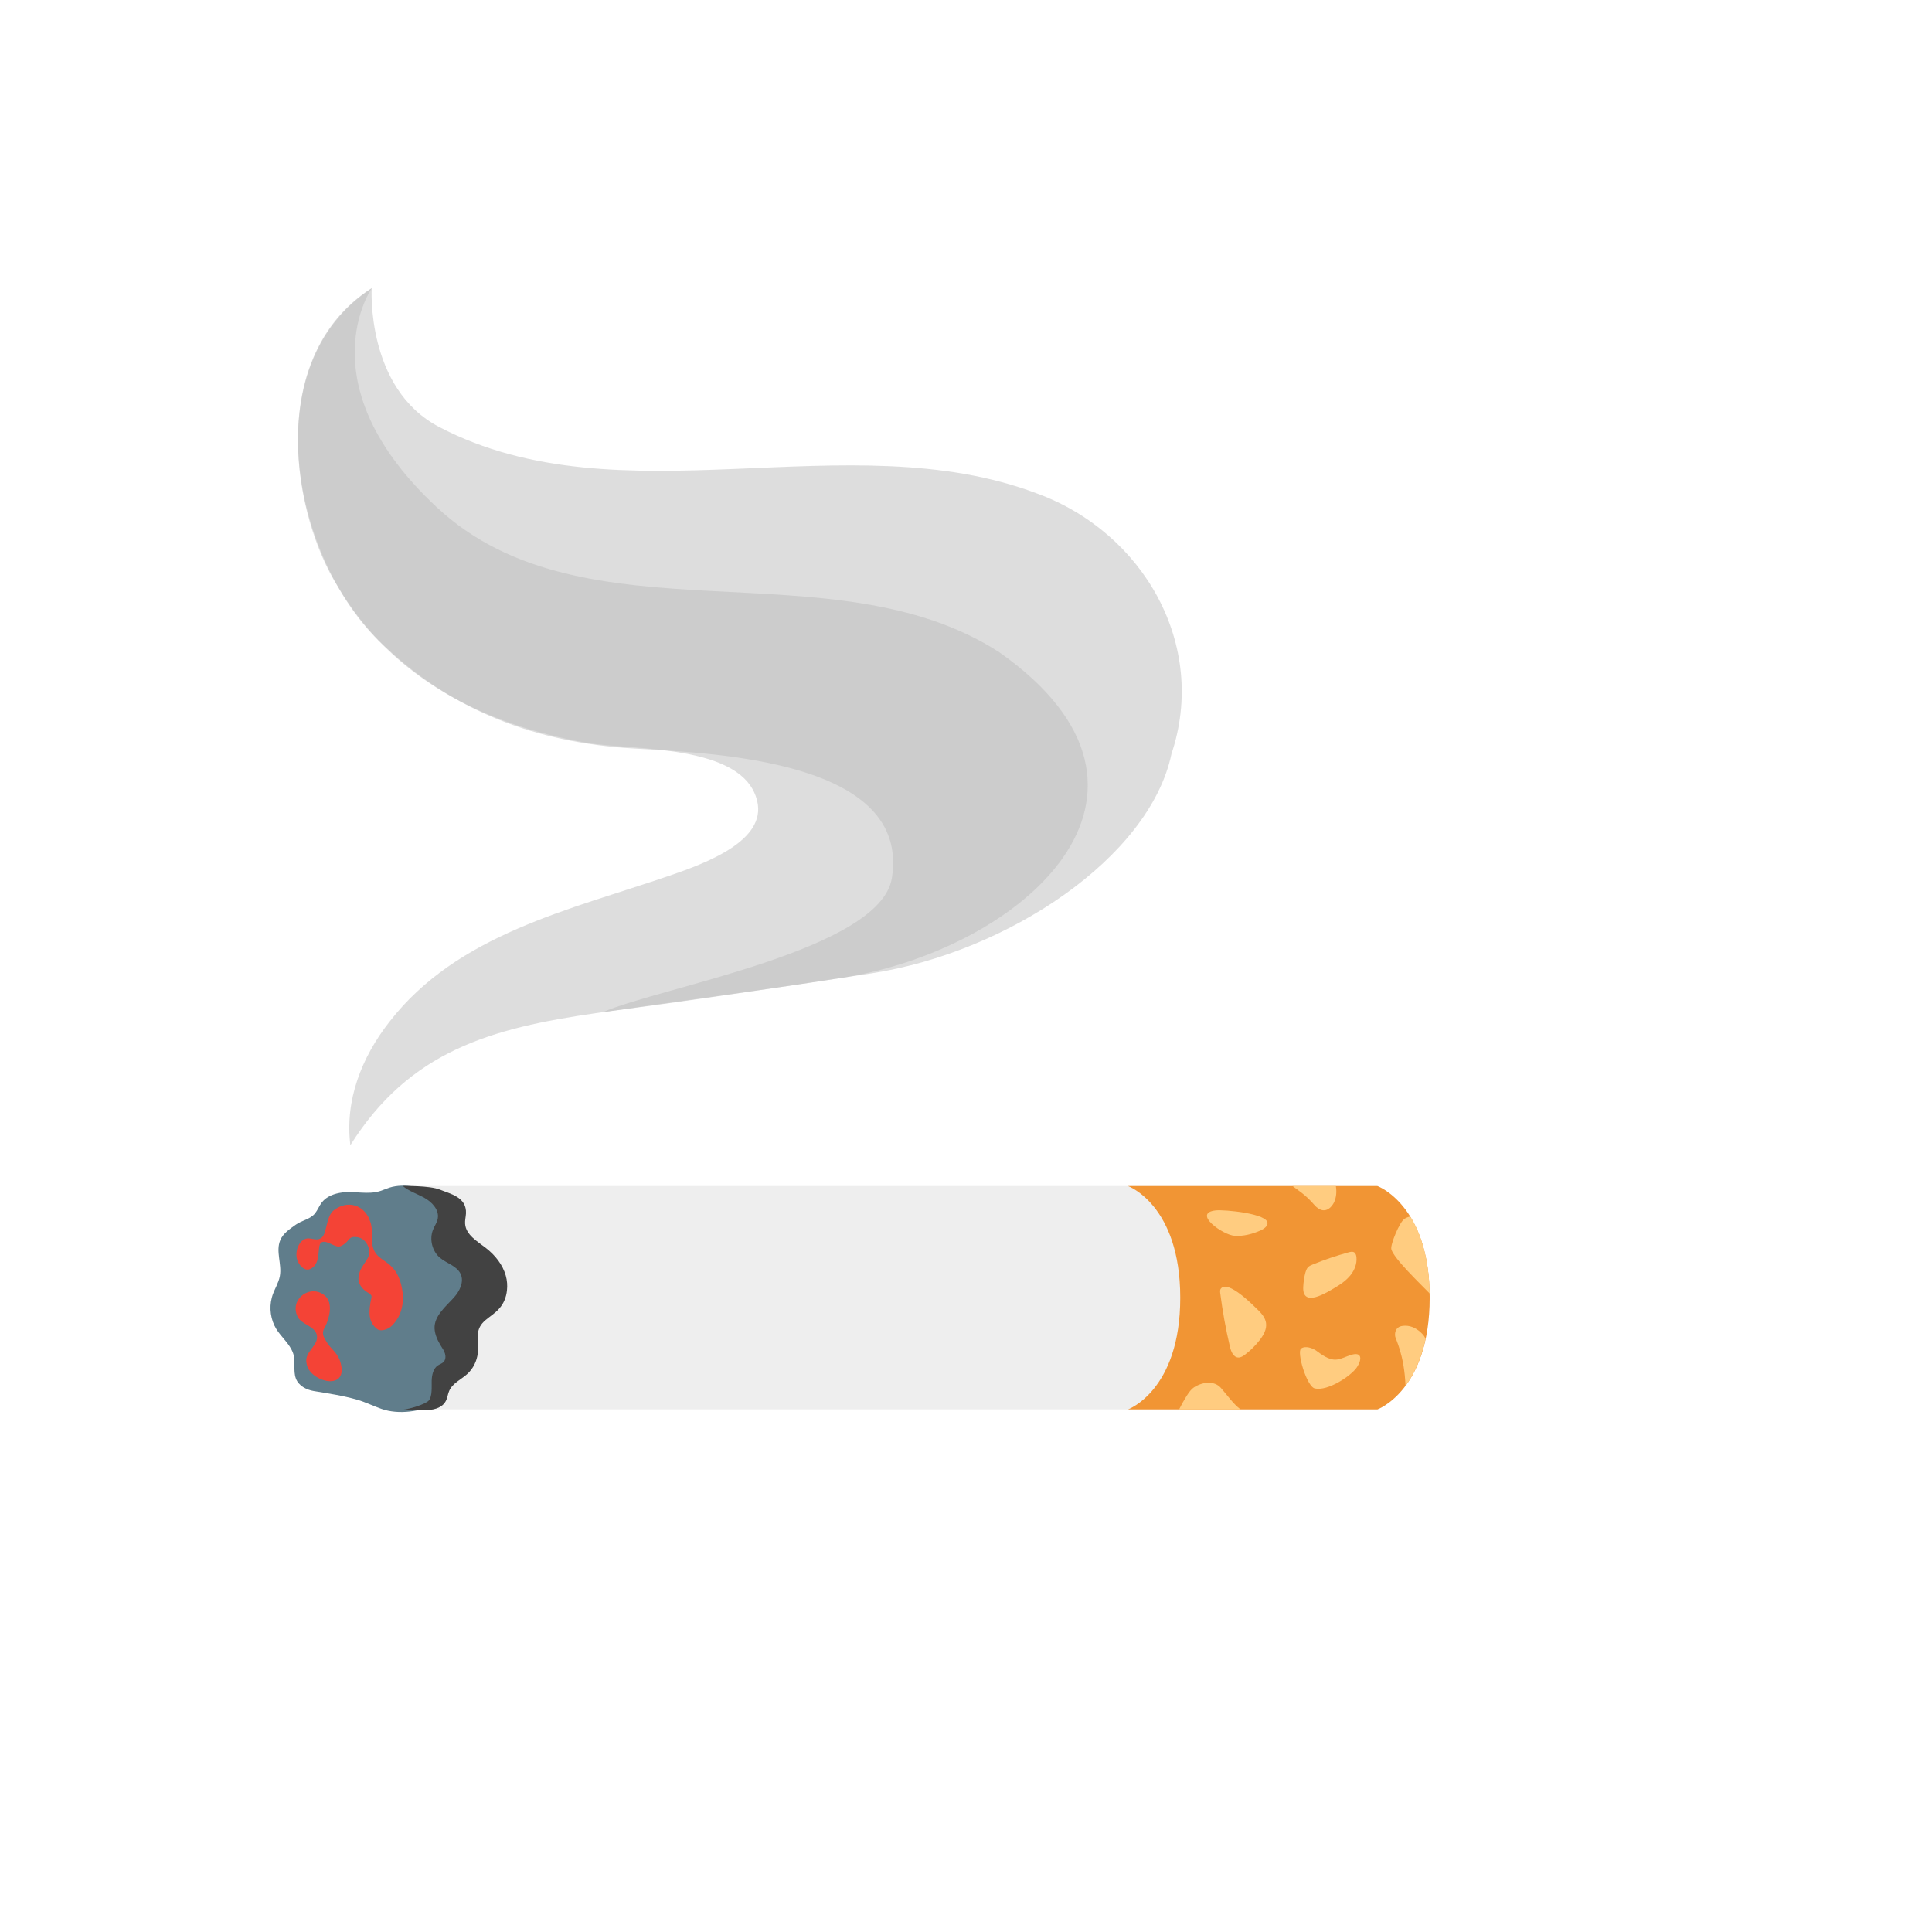 <svg xmlns="http://www.w3.org/2000/svg" version="1.1" xmlns:xlink="http://www.w3.org/1999/xlink" width="100%" height="100%" id="svgWorkerArea" viewBox="-25 -25 625 625" xmlns:idraw="https://idraw.muisca.co" style="background: white;"><defs id="defsdoc"><pattern id="patternBool" x="0" y="0" width="10" height="10" patternUnits="userSpaceOnUse" patternTransform="rotate(35)"><circle cx="5" cy="5" r="4" style="stroke: none;fill: #ff000070;"></circle></pattern></defs><g id="fileImp-126239867" class="cosito"><path id="pathImp-947469729" fill="#bdbdbd" opacity=".5" class="grouped" d="M170.059 302.407C188.715 294.251 259.841 282.376 263.529 259 269.498 221.375 207.684 218.719 180.34 217.156 148.09 215.343 121.59 204.656 100.277 184.843 69.651 157.968 56.682 92.717 95.245 68.216 95.245 68.216 93.277 100.686 117.058 113.123 175.871 143.874 249.123 111.373 310.592 134.686 344.936 147.311 365.78 183.655 353.968 218.906 346.905 252.469 300.904 283.094 256.904 289.876 198.528 298.844 170.059 302.407 170.059 302.407 170.059 302.407 170.059 302.407 170.059 302.407"></path><path id="pathImp-409336136" fill="#eee" class="grouped" d="M420.594 430.94C420.594 430.94 106.746 430.94 106.746 430.94 106.746 430.94 106.746 358.689 106.746 358.689 106.746 358.689 420.594 358.689 420.594 358.689 420.594 358.689 437.5 364.783 437.5 394.815 437.5 424.846 420.594 430.94 420.594 430.94 420.594 430.94 420.594 430.94 420.594 430.94"></path><path id="pathImp-935731740" fill="url(#IconifyId17ecdb2904d178eab6065)" class="grouped" d="M420.594 430.94C420.594 430.94 106.746 430.94 106.746 430.94 106.746 430.94 106.746 358.689 106.746 358.689 106.746 358.689 420.594 358.689 420.594 358.689 420.594 358.689 437.5 364.783 437.5 394.815 437.5 424.846 420.594 430.94 420.594 430.94 420.594 430.94 420.594 430.94 420.594 430.94"></path><path id="pathImp-516935" fill="#f19534" class="grouped" d="M420.594 358.689C420.594 358.689 339.905 358.689 339.905 358.689 339.905 358.689 356.811 364.783 356.811 394.815 356.811 424.846 339.905 430.94 339.905 430.94 339.905 430.94 420.594 430.94 420.594 430.94 420.594 430.94 437.5 424.846 437.5 394.815 437.5 364.783 420.594 358.689 420.594 358.689 420.594 358.689 420.594 358.689 420.594 358.689"></path><path id="pathImp-840311792" fill="#ffcc80" class="grouped" d="M436.156 408.19C436.125 408.002 435.875 407.096 434.344 405.783 432.812 404.471 430.969 403.69 428.937 403.908 428.312 403.971 427.687 404.127 427.219 404.533 426.406 405.19 426.187 406.315 426.344 407.346 426.5 408.346 429.281 413.159 429.687 423.346 432.219 419.877 434.687 415.002 436.156 408.19 436.156 408.19 436.156 408.19 436.156 408.19"></path><path id="pathImp-970038912" fill="#ffcc80" class="grouped" d="M381.749 398.565C383.031 399.815 384.312 401.221 384.562 403.002 384.843 405.002 383.749 406.909 382.531 408.502 381.156 410.252 379.593 411.846 377.812 413.19 377.155 413.69 376.405 414.19 375.593 414.159 373.999 414.096 373.218 412.19 372.874 410.627 371.53 404.94 370.499 399.19 369.749 393.377 369.687 392.846 369.624 392.252 369.968 391.846 372.249 388.94 380.468 397.346 381.749 398.565 381.749 398.565 381.749 398.565 381.749 398.565"></path><path id="pathImp-230451117" fill="#ffcc80" class="grouped" d="M407.062 391.44C408.875 390.377 410.593 389.127 411.906 387.502 413.218 385.846 414.031 383.783 413.812 381.689 413.75 381.096 413.562 380.439 413.062 380.127 412.531 379.814 411.875 379.971 411.281 380.127 407.312 381.221 403.406 382.533 399.593 384.096 399.062 384.314 398.499 384.564 398.093 385.002 397.687 385.439 397.499 386.064 397.312 386.627 396.874 388.221 396.656 389.846 396.593 391.471 396.374 398.127 404.187 393.158 407.062 391.44 407.062 391.44 407.062 391.44 407.062 391.44"></path><path id="pathImp-286519354" fill="#ffcc80" class="grouped" d="M385.031 370.814C384.874 371.908 383.749 372.596 382.749 373.064 380.124 374.221 377.249 374.971 374.405 374.783 370.624 374.564 360.562 367.408 368.28 366.564 371.093 366.252 385.468 367.595 385.031 370.814 385.031 370.814 385.031 370.814 385.031 370.814"></path><path id="pathImp-184260292" fill="#ffcc80" class="grouped" d="M395.906 411.252C397.312 410.252 399.656 411.065 401.062 412.127 406.562 416.315 407.906 414.752 411.687 413.44 415.875 411.971 415.562 414.94 413.937 417.346 412.093 420.096 404.531 425.127 400.343 424.159 397.749 423.596 394.406 412.346 395.906 411.252 395.906 411.252 395.906 411.252 395.906 411.252"></path><path id="pathImp-465611704" fill="#ffcc80" class="grouped" d="M437.5 393.44C437.312 381.783 434.375 373.377 431.187 368.564 430.562 368.658 429.937 368.908 429.312 369.314 427.719 370.408 424.75 377.627 425.094 379.096 425.75 382.002 434.469 390.315 437.5 393.44 437.5 393.44 437.5 393.44 437.5 393.44"></path><path id="pathImp-460219881" fill="#ffcc80" class="grouped" d="M400.156 364.752C403.468 368.533 405.937 365.345 406.593 363.908 407.343 362.252 407.437 360.439 407.156 358.689 407.156 358.689 393.124 358.689 393.124 358.689 395.187 360.252 397.281 361.439 400.156 364.752 400.156 364.752 400.156 364.752 400.156 364.752"></path><path id="pathImp-609485938" fill="#ffcc80" class="grouped" d="M361.03 423.971C363.749 422.065 367.749 421.471 369.968 424.002 372.062 426.377 373.937 429.159 376.312 430.94 376.312 430.94 356.436 430.94 356.436 430.94 358.124 427.627 359.811 424.815 361.03 423.971 361.03 423.971 361.03 423.971 361.03 423.971"></path><path id="pathImp-266346774" fill="#607d8b" class="grouped" d="M126.746 384.033C124.871 381.471 121.402 380.252 120.027 377.408 118.246 373.752 120.746 369.221 119.371 365.377 117.965 361.377 113.214 359.908 109.089 358.97 106.527 358.377 103.433 358.408 100.933 359.22 99.964 359.533 99.027 359.97 98.027 360.283 94.027 361.564 89.902 360.252 85.808 360.752 83.276 361.064 80.683 361.97 79.12 363.97 78.276 365.064 77.776 366.408 76.933 367.502 75.339 369.471 72.683 369.752 70.683 371.189 68.776 372.564 66.651 373.908 65.683 376.158 64.12 379.783 66.245 383.971 65.526 387.846 65.12 390.002 63.901 391.877 63.182 393.94 63.089 394.221 62.995 394.502 62.932 394.783 62.026 398.19 62.557 401.971 64.401 404.971 66.089 407.659 68.745 409.752 69.808 412.752 70.745 415.409 69.745 418.315 70.714 420.94 71.589 423.315 74.12 424.596 76.495 425.002 81.245 425.784 85.901 426.471 90.589 427.815 93.277 428.596 95.808 429.877 98.433 430.784 103.996 432.721 111.152 431.69 116.371 429.002 118.465 427.909 120.215 425.877 120.277 423.534 120.308 422.846 120.183 422.127 120.402 421.471 120.652 420.69 121.308 420.159 121.84 419.534 123.683 417.252 123.402 413.909 122.746 411.034 122.09 408.159 121.183 405.127 122.121 402.346 122.683 400.627 123.871 399.221 124.902 397.721 126.34 395.721 127.527 393.502 128.027 391.096 128.09 390.815 128.121 390.533 128.152 390.221 128.433 388.065 128.027 385.783 126.746 384.033 126.746 384.033 126.746 384.033 126.746 384.033"></path><path id="pathImp-190101254" fill="#f44336" class="grouped" d="M74.183 416.096C74.901 421.69 86.558 425.034 85.464 417.221 84.776 412.502 81.933 411.627 80.558 408.908 79.401 407.252 79.026 405.94 80.183 404.221 81.651 401.19 82.683 396.69 80.308 394.315 75.683 390.065 68.495 395.127 71.245 400.908 72.401 403.377 76.433 403.877 77.37 406.471 78.651 410.221 73.214 412.096 74.183 416.096 74.183 416.096 74.183 416.096 74.183 416.096"></path><path id="pathImp-628992656" fill="#f44336" class="grouped" d="M94.745 370.127C95.777 372.627 94.964 376.439 95.714 378.752 97.152 383.252 102.027 382.502 104.308 389.033 105.714 393.065 106.339 399.283 101.839 403.815 100.433 405.221 98.058 405.783 97.058 404.971 94.152 402.815 94.12 399.471 95.152 394.815 95.37 393.846 94.683 393.783 94.402 393.408 92.277 392.19 90.589 390.377 91.027 387.752 91.683 383.814 95.433 382.127 94.308 378.783 93.589 376.596 92.12 375.064 89.495 375.158 87.558 375.221 87.87 376.939 85.276 378.096 83.464 378.908 81.026 376.096 79.12 376.846 77.214 377.596 79.339 383.877 75.245 385.564 73.683 386.221 72.12 384.658 71.433 383.252 70.276 381.064 71.026 377.221 73.37 375.971 75.339 374.877 76.995 376.752 78.901 375.502 80.808 374.252 80.37 368.908 82.776 366.689 87.558 362.814 93.152 365.002 94.745 370.127 94.745 370.127 94.745 370.127 94.745 370.127"></path><path id="pathImp-587882403" fill="#bdbdbd" opacity=".5" class="grouped" d="M100.996 305.532C122.965 277.188 159.34 269.344 191.59 258.281 203.434 254.219 222.966 246.969 219.966 234.187 215.56 215.375 179.09 217.844 164.809 215.312 131.215 209.375 101.683 194.187 84.339 164.811 69.933 142.218 60.62 90.998 95.245 68.248 95.245 68.248 73.558 99.404 116.433 139.217 164.371 183.749 244.091 150.999 298.279 185.999 363.03 231.594 305.623 282.313 247.06 291.376 220.716 295.469 194.278 298.938 167.996 302.72 133.871 307.595 107.496 314.97 88.339 345.47 86.526 331.001 91.933 317.095 100.996 305.532 100.996 305.532 100.996 305.532 100.996 305.532"></path><path id="pathImp-190375093" fill="#424242" class="grouped" d="M112.089 362.377C114.652 363.752 117.121 366.314 116.621 369.158 116.402 370.471 115.589 371.564 115.089 372.814 113.839 375.908 114.808 379.752 117.34 381.908 119.558 383.752 122.84 384.533 124.027 387.158 125.183 389.69 123.715 392.658 121.84 394.752 119.371 397.533 115.339 400.721 115.589 404.846 115.714 406.877 116.621 408.752 117.683 410.471 118.183 411.252 118.715 412.034 118.965 412.94 119.215 413.846 119.152 414.877 118.527 415.565 118.027 416.096 117.277 416.315 116.652 416.721 115.121 417.752 114.714 419.815 114.652 421.659 114.589 423.377 114.933 426.659 113.714 428.065 112.683 429.284 107.152 430.94 105.589 430.94 109.652 430.94 117.371 432.596 119.402 427.846 119.808 426.909 119.902 425.877 120.308 424.971 121.371 422.471 124.183 421.284 126.183 419.471 128.058 417.752 129.277 415.315 129.558 412.784 129.746 410.971 129.465 409.127 129.527 407.283 129.652 402.19 133.621 401.627 136.559 398.252 137.965 396.658 138.777 394.596 138.996 392.471 139.184 390.877 139.059 389.252 138.621 387.689 137.621 384.096 135.152 381.033 132.215 378.752 129.402 376.564 125.746 374.502 125.465 370.939 125.371 369.814 125.683 368.689 125.746 367.533 125.996 362.22 120.558 361.189 117.308 359.845 114.058 358.502 105.277 358.658 105.277 358.658 107.246 360.314 109.808 361.158 112.089 362.377 112.089 362.377 112.089 362.377 112.089 362.377"></path><path id="pathImp-136855686" fill="url(#IconifyId17ecdb2904d178eab6066)" class="grouped" d="M420.594 358.689C420.594 358.689 339.905 358.689 339.905 358.689 339.905 358.689 356.811 364.783 356.811 394.815 356.811 424.846 339.905 430.94 339.905 430.94 339.905 430.94 420.594 430.94 420.594 430.94 420.594 430.94 437.5 424.846 437.5 394.815 437.5 364.783 420.594 358.689 420.594 358.689 420.594 358.689 420.594 358.689 420.594 358.689"></path></g></svg>